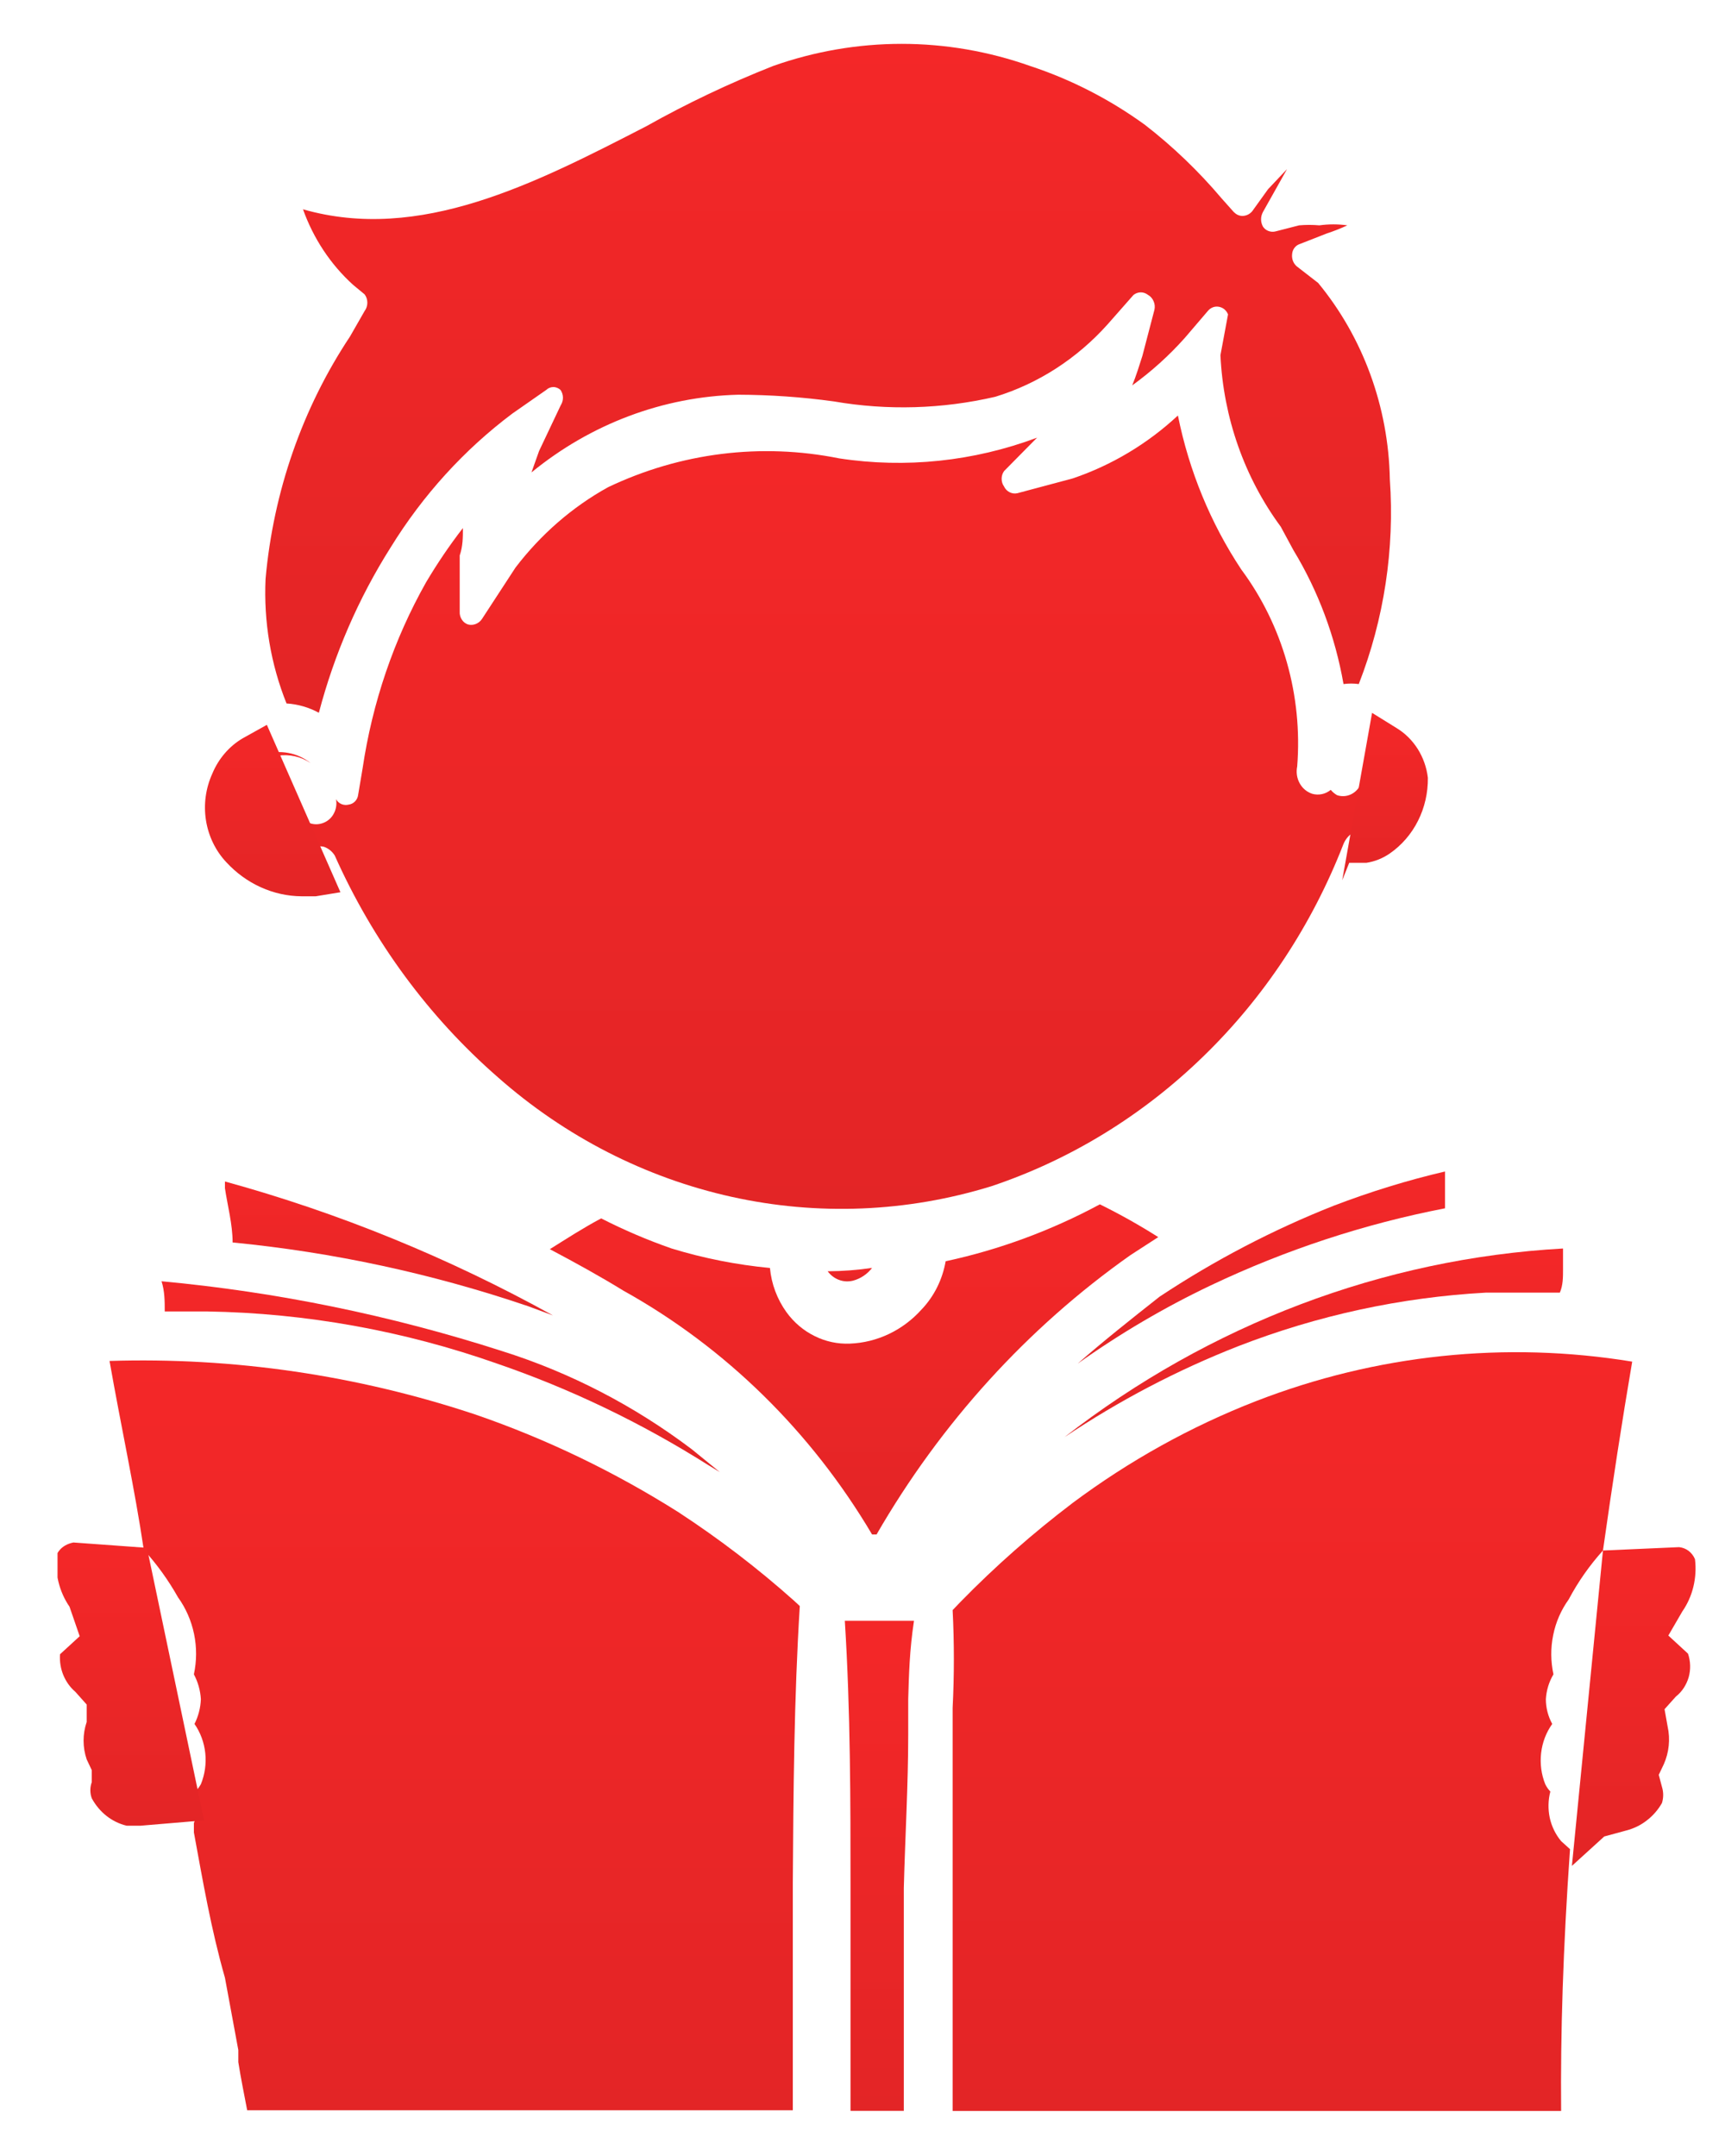 <svg width="20" height="25" viewBox="0 0 20 25" fill="none" xmlns="http://www.w3.org/2000/svg">
<g clip-path="url(#clip0_606_55335)">
<path d="M18.122 14.477V14.725C18.122 14.81 18.122 14.904 18.085 14.989C17.791 14.989 17.504 14.989 17.225 14.989C16.244 15.043 15.277 15.252 14.356 15.61C13.651 15.886 12.975 16.24 12.34 16.666C14.024 15.356 16.034 14.594 18.122 14.477Z" fill="url(#paint0_linear_606_55335)"/>
<path d="M15.466 13.98C15.887 13.819 16.317 13.686 16.754 13.584V14.011C15.818 14.192 14.907 14.492 14.039 14.904C13.501 15.16 12.984 15.464 12.495 15.812C12.804 15.541 13.12 15.292 13.444 15.036C14.082 14.613 14.76 14.259 15.466 13.98Z" fill="url(#paint1_linear_606_55335)"/>
<path d="M13.429 14.345L13.105 14.555C11.913 15.396 10.909 16.501 10.163 17.793H10.111C9.404 16.598 8.409 15.623 7.228 14.966C6.963 14.803 6.683 14.648 6.375 14.485C6.573 14.361 6.764 14.237 6.97 14.128C7.235 14.263 7.508 14.38 7.787 14.477C8.159 14.591 8.541 14.666 8.927 14.703C8.944 14.889 9.011 15.066 9.118 15.215C9.204 15.334 9.316 15.429 9.444 15.492C9.572 15.556 9.712 15.586 9.854 15.58C10.169 15.568 10.468 15.426 10.685 15.184C10.83 15.032 10.927 14.837 10.964 14.625C11.586 14.491 12.187 14.269 12.752 13.965C12.984 14.079 13.21 14.206 13.429 14.345Z" fill="url(#paint2_linear_606_55335)"/>
<path d="M10.53 19.702C10.53 19.842 10.53 19.982 10.53 20.114C10.53 20.704 10.494 21.302 10.479 21.892V22.505V22.762C10.479 23.321 10.479 23.903 10.479 24.477H9.861C9.861 24.097 9.861 23.701 9.861 23.352V23.173C9.861 22.894 9.861 22.614 9.861 22.342V21.853C9.861 20.906 9.861 19.842 9.795 18.794H9.964H10.288H10.597C10.545 19.136 10.538 19.423 10.53 19.702Z" fill="url(#paint3_linear_606_55335)"/>
<path d="M9.596 14.741C9.768 14.74 9.94 14.727 10.111 14.702C10.055 14.775 9.977 14.827 9.89 14.85C9.837 14.863 9.78 14.861 9.728 14.841C9.676 14.822 9.63 14.787 9.596 14.741Z" fill="url(#paint4_linear_606_55335)"/>
<path d="M4.058 3.902L4.227 3.607C4.248 3.579 4.259 3.545 4.259 3.51C4.259 3.474 4.248 3.44 4.227 3.413L4.095 3.304C3.834 3.068 3.634 2.766 3.513 2.427C4.867 2.815 6.198 2.131 7.493 1.464C7.968 1.197 8.46 0.964 8.964 0.765C9.931 0.423 10.976 0.423 11.943 0.765C12.417 0.921 12.866 1.151 13.275 1.448C13.599 1.699 13.897 1.985 14.165 2.302L14.304 2.458C14.318 2.472 14.334 2.484 14.351 2.492C14.369 2.5 14.388 2.504 14.407 2.504C14.428 2.503 14.449 2.498 14.468 2.489C14.487 2.48 14.504 2.466 14.518 2.45L14.702 2.194L14.922 1.961L14.643 2.458C14.629 2.484 14.621 2.513 14.621 2.543C14.621 2.573 14.629 2.602 14.643 2.628C14.659 2.652 14.682 2.67 14.708 2.679C14.735 2.689 14.763 2.69 14.79 2.683L15.062 2.613C15.14 2.606 15.219 2.606 15.297 2.613C15.405 2.598 15.514 2.598 15.621 2.613C15.544 2.649 15.466 2.68 15.386 2.706L15.069 2.83C15.045 2.838 15.024 2.853 15.008 2.874C14.992 2.895 14.983 2.92 14.981 2.947C14.978 2.973 14.981 2.999 14.99 3.024C14.999 3.048 15.014 3.07 15.033 3.087L15.283 3.281C15.804 3.913 16.098 4.718 16.114 5.556C16.171 6.366 16.047 7.18 15.754 7.932C15.695 7.924 15.636 7.924 15.577 7.932C15.48 7.379 15.283 6.852 14.996 6.379L14.849 6.107C14.428 5.536 14.184 4.842 14.15 4.119L14.238 3.646C14.229 3.622 14.214 3.602 14.195 3.586C14.177 3.571 14.154 3.561 14.131 3.557C14.107 3.553 14.083 3.555 14.061 3.564C14.038 3.573 14.018 3.588 14.003 3.607L13.738 3.917C13.554 4.124 13.349 4.308 13.127 4.469C13.172 4.36 13.208 4.243 13.245 4.127L13.385 3.591C13.392 3.558 13.389 3.524 13.375 3.493C13.362 3.462 13.34 3.436 13.311 3.42C13.287 3.401 13.257 3.39 13.227 3.39C13.196 3.39 13.166 3.401 13.142 3.42L12.841 3.762C12.485 4.159 12.036 4.449 11.539 4.601C10.925 4.743 10.291 4.762 9.67 4.655C9.302 4.604 8.931 4.578 8.559 4.577C7.689 4.599 6.849 4.915 6.162 5.478L6.25 5.23L6.5 4.702C6.517 4.675 6.527 4.644 6.527 4.612C6.527 4.58 6.517 4.549 6.5 4.523C6.477 4.501 6.447 4.488 6.415 4.488C6.384 4.488 6.354 4.501 6.331 4.523L5.941 4.795C5.382 5.214 4.903 5.741 4.529 6.348C4.157 6.936 3.876 7.584 3.697 8.265C3.581 8.202 3.453 8.165 3.322 8.157C3.139 7.701 3.056 7.207 3.079 6.713C3.169 5.702 3.506 4.733 4.058 3.902Z" fill="url(#paint5_linear_606_55335)"/>
<path d="M2.645 9.213C2.667 9.102 2.717 8.999 2.791 8.916C2.866 8.834 2.96 8.775 3.064 8.747C3.155 8.719 3.251 8.713 3.344 8.731C3.437 8.748 3.525 8.788 3.601 8.848C3.488 8.772 3.352 8.742 3.219 8.763C3.07 8.775 2.929 8.844 2.824 8.957C2.719 9.069 2.655 9.218 2.645 9.376C2.638 9.322 2.638 9.267 2.645 9.213Z" fill="url(#paint6_linear_606_55335)"/>
<path d="M5.771 12.49C4.969 11.79 4.324 10.913 3.881 9.92C3.851 9.872 3.807 9.837 3.756 9.819C3.729 9.812 3.701 9.812 3.675 9.819H3.609C3.553 9.843 3.508 9.888 3.482 9.946C3.456 10.003 3.452 10.068 3.469 10.129C3.218 10.121 2.98 10.01 2.807 9.819C2.705 9.709 2.647 9.561 2.645 9.407C2.649 9.459 2.668 9.507 2.699 9.547C2.731 9.586 2.774 9.613 2.822 9.625H2.873C2.921 9.627 2.968 9.612 3.006 9.582C3.045 9.552 3.073 9.51 3.086 9.462C3.099 9.422 3.123 9.388 3.155 9.363C3.186 9.338 3.224 9.324 3.263 9.322C3.303 9.316 3.343 9.323 3.379 9.342C3.414 9.362 3.443 9.393 3.462 9.43C3.49 9.483 3.535 9.524 3.589 9.544C3.643 9.564 3.703 9.562 3.756 9.539C3.806 9.518 3.847 9.48 3.872 9.43C3.898 9.38 3.906 9.323 3.896 9.267C3.91 9.293 3.933 9.313 3.959 9.324C3.986 9.335 4.015 9.337 4.043 9.33C4.071 9.326 4.097 9.313 4.117 9.292C4.137 9.271 4.15 9.243 4.153 9.213L4.204 8.91C4.317 8.148 4.566 7.415 4.94 6.752C5.07 6.533 5.212 6.323 5.367 6.123C5.367 6.231 5.367 6.332 5.33 6.441V7.093C5.328 7.126 5.337 7.157 5.354 7.184C5.371 7.211 5.396 7.231 5.426 7.241C5.455 7.249 5.487 7.247 5.515 7.236C5.544 7.225 5.569 7.205 5.587 7.179L5.977 6.581C6.271 6.196 6.636 5.878 7.051 5.649C7.89 5.249 8.825 5.133 9.729 5.315C10.501 5.433 11.289 5.35 12.024 5.075L11.641 5.463C11.623 5.488 11.613 5.52 11.613 5.552C11.613 5.584 11.623 5.616 11.641 5.641C11.655 5.671 11.678 5.694 11.706 5.708C11.734 5.722 11.765 5.726 11.796 5.719L12.436 5.548C12.886 5.396 13.302 5.148 13.657 4.818C13.786 5.46 14.036 6.067 14.392 6.604C14.873 7.252 15.104 8.067 15.04 8.887C15.026 8.954 15.036 9.024 15.069 9.083C15.101 9.142 15.154 9.185 15.216 9.205C15.253 9.215 15.291 9.216 15.328 9.208C15.365 9.2 15.399 9.183 15.429 9.159C15.45 9.184 15.475 9.205 15.503 9.221C15.555 9.238 15.611 9.235 15.661 9.212C15.711 9.189 15.751 9.148 15.775 9.097C15.775 9.05 15.827 9.019 15.878 9.034C15.909 9.036 15.939 9.047 15.964 9.066C15.989 9.086 16.008 9.112 16.018 9.143C16.031 9.197 16.062 9.244 16.105 9.277C16.148 9.31 16.201 9.325 16.253 9.322C16.219 9.411 16.169 9.493 16.106 9.562C16.072 9.609 16.029 9.649 15.981 9.679L15.908 9.632C15.844 9.609 15.774 9.612 15.713 9.641C15.651 9.67 15.603 9.722 15.576 9.788C15.212 10.724 14.658 11.564 13.952 12.249C13.247 12.935 12.408 13.449 11.494 13.755C10.515 14.057 9.481 14.099 8.483 13.878C7.485 13.657 6.553 13.181 5.771 12.49Z" fill="url(#paint7_linear_606_55335)"/>
<path d="M6.411 15.253L6.117 15.144C5.006 14.767 3.859 14.52 2.697 14.407C2.697 14.197 2.638 13.98 2.608 13.778V13.7C3.928 14.063 5.204 14.584 6.411 15.253Z" fill="url(#paint8_linear_606_55335)"/>
<path d="M5.816 15.665C6.606 15.913 7.352 16.299 8.022 16.806L8.346 17.07L8.206 16.985C7.436 16.499 6.617 16.105 5.764 15.812C4.68 15.43 3.546 15.226 2.403 15.207H1.91C1.91 15.09 1.91 14.974 1.873 14.857C3.21 14.981 4.532 15.252 5.816 15.665Z" fill="url(#paint9_linear_606_55335)"/>
<path d="M2.248 21.248V21.139C2.3 21.017 2.313 20.881 2.285 20.751C2.302 20.732 2.317 20.711 2.329 20.689C2.375 20.576 2.393 20.451 2.38 20.329C2.367 20.206 2.324 20.089 2.255 19.99C2.3 19.901 2.325 19.803 2.329 19.703C2.323 19.602 2.295 19.503 2.248 19.415C2.281 19.261 2.282 19.102 2.25 18.947C2.218 18.793 2.155 18.648 2.064 18.522C1.952 18.323 1.819 18.138 1.667 17.971C1.564 17.272 1.402 16.535 1.27 15.781C2.707 15.736 4.142 15.946 5.514 16.403C6.336 16.686 7.126 17.067 7.868 17.536C8.337 17.843 8.785 18.185 9.206 18.561L9.273 18.623C9.206 19.695 9.199 20.774 9.192 21.83V22.343C9.192 22.676 9.192 23.01 9.192 23.352C9.192 23.694 9.192 24.128 9.192 24.47H2.866C2.829 24.276 2.792 24.097 2.763 23.911V23.771L2.608 22.933C2.446 22.366 2.351 21.807 2.248 21.248Z" fill="url(#paint10_linear_606_55335)"/>
<path d="M18.585 17.979C18.431 18.15 18.297 18.34 18.188 18.546C18.1 18.668 18.038 18.809 18.008 18.96C17.977 19.11 17.979 19.266 18.011 19.415C17.959 19.502 17.929 19.601 17.923 19.703C17.923 19.804 17.949 19.903 17.997 19.99C17.926 20.089 17.882 20.205 17.868 20.328C17.854 20.451 17.87 20.575 17.916 20.689C17.931 20.72 17.951 20.749 17.975 20.774C17.949 20.873 17.947 20.978 17.968 21.078C17.99 21.178 18.035 21.271 18.1 21.349L18.203 21.442C18.122 22.599 18.092 23.577 18.1 24.478H11.045C11.045 23.911 11.045 23.344 11.045 22.785V21.97C11.045 21.403 11.045 20.836 11.045 20.27V19.804C11.064 19.426 11.064 19.048 11.045 18.67L11.134 18.577C11.54 18.161 11.976 17.777 12.436 17.428C13.092 16.938 13.807 16.541 14.562 16.247C15.955 15.706 17.456 15.548 18.924 15.789C18.806 16.48 18.695 17.203 18.585 17.979Z" fill="url(#paint11_linear_606_55335)"/>
<path d="M3.947 10.346L3.66 10.393H3.498C3.335 10.392 3.173 10.356 3.023 10.288C2.873 10.22 2.737 10.121 2.623 9.997C2.499 9.865 2.417 9.695 2.388 9.512C2.359 9.328 2.385 9.14 2.461 8.972C2.533 8.798 2.657 8.653 2.814 8.561L3.094 8.405" fill="url(#paint12_linear_606_55335)"/>
<path d="M2.366 21.108L1.63 21.17H1.468C1.384 21.15 1.304 21.111 1.234 21.056C1.165 21.001 1.107 20.932 1.064 20.852C1.042 20.792 1.042 20.725 1.064 20.665V20.526L1.005 20.401C0.957 20.261 0.957 20.107 1.005 19.967V19.765L0.873 19.617C0.812 19.565 0.765 19.498 0.734 19.423C0.703 19.347 0.69 19.265 0.696 19.182L0.924 18.973L0.806 18.631C0.686 18.456 0.633 18.24 0.659 18.026C0.659 18.026 0.696 17.917 0.851 17.886L1.704 17.948" fill="url(#paint13_linear_606_55335)"/>
<path d="M18.585 17.979L19.468 17.94C19.508 17.944 19.546 17.959 19.578 17.983C19.61 18.008 19.636 18.041 19.652 18.08C19.678 18.294 19.626 18.512 19.505 18.686L19.343 18.965L19.571 19.175C19.601 19.263 19.604 19.358 19.579 19.448C19.553 19.537 19.502 19.616 19.431 19.672L19.299 19.819L19.335 20.021C19.367 20.167 19.351 20.32 19.291 20.456L19.232 20.58L19.269 20.72C19.288 20.781 19.288 20.846 19.269 20.907C19.224 20.986 19.164 21.055 19.093 21.109C19.023 21.164 18.942 21.203 18.857 21.225L18.6 21.295L18.225 21.636" fill="url(#paint14_linear_606_55335)"/>
<path d="M15.908 8.266L16.195 8.444C16.293 8.504 16.376 8.587 16.439 8.687C16.501 8.787 16.541 8.9 16.555 9.019C16.557 9.192 16.518 9.364 16.441 9.517C16.364 9.671 16.251 9.801 16.114 9.896C16.032 9.953 15.939 9.99 15.841 10.005H15.643L15.562 10.207" fill="url(#paint15_linear_606_55335)"/>
</g>
<defs>
<linearGradient id="paint0_linear_606_55335" x1="15.231" y1="14.477" x2="15.231" y2="16.666" gradientUnits="userSpaceOnUse">
<stop stop-color="#F42728"/>
<stop offset="1" stop-color="#E32526"/>
</linearGradient>
<linearGradient id="paint1_linear_606_55335" x1="14.624" y1="13.584" x2="14.624" y2="15.812" gradientUnits="userSpaceOnUse">
<stop stop-color="#F42728"/>
<stop offset="1" stop-color="#E32526"/>
</linearGradient>
<linearGradient id="paint2_linear_606_55335" x1="9.902" y1="13.965" x2="9.902" y2="17.793" gradientUnits="userSpaceOnUse">
<stop stop-color="#F42728"/>
<stop offset="1" stop-color="#E32526"/>
</linearGradient>
<linearGradient id="paint3_linear_606_55335" x1="10.196" y1="18.794" x2="10.196" y2="24.477" gradientUnits="userSpaceOnUse">
<stop stop-color="#F42728"/>
<stop offset="1" stop-color="#E32526"/>
</linearGradient>
<linearGradient id="paint4_linear_606_55335" x1="9.854" y1="14.702" x2="9.854" y2="14.858" gradientUnits="userSpaceOnUse">
<stop stop-color="#F42728"/>
<stop offset="1" stop-color="#E32526"/>
</linearGradient>
<linearGradient id="paint5_linear_606_55335" x1="9.601" y1="0.509" x2="9.601" y2="8.265" gradientUnits="userSpaceOnUse">
<stop stop-color="#F42728"/>
<stop offset="1" stop-color="#E32526"/>
</linearGradient>
<linearGradient id="paint6_linear_606_55335" x1="3.121" y1="8.721" x2="3.121" y2="9.376" gradientUnits="userSpaceOnUse">
<stop stop-color="#F42728"/>
<stop offset="1" stop-color="#E32526"/>
</linearGradient>
<linearGradient id="paint7_linear_606_55335" x1="9.449" y1="4.818" x2="9.449" y2="14.017" gradientUnits="userSpaceOnUse">
<stop stop-color="#F42728"/>
<stop offset="1" stop-color="#E32526"/>
</linearGradient>
<linearGradient id="paint8_linear_606_55335" x1="4.51" y1="13.7" x2="4.51" y2="15.253" gradientUnits="userSpaceOnUse">
<stop stop-color="#F42728"/>
<stop offset="1" stop-color="#E32526"/>
</linearGradient>
<linearGradient id="paint9_linear_606_55335" x1="5.11" y1="14.857" x2="5.11" y2="17.07" gradientUnits="userSpaceOnUse">
<stop stop-color="#F42728"/>
<stop offset="1" stop-color="#E32526"/>
</linearGradient>
<linearGradient id="paint10_linear_606_55335" x1="5.271" y1="15.775" x2="5.271" y2="24.47" gradientUnits="userSpaceOnUse">
<stop stop-color="#F42728"/>
<stop offset="1" stop-color="#E32526"/>
</linearGradient>
<linearGradient id="paint11_linear_606_55335" x1="14.984" y1="15.68" x2="14.984" y2="24.478" gradientUnits="userSpaceOnUse">
<stop stop-color="#F42728"/>
<stop offset="1" stop-color="#E32526"/>
</linearGradient>
<linearGradient id="paint12_linear_606_55335" x1="3.162" y1="8.405" x2="3.162" y2="10.393" gradientUnits="userSpaceOnUse">
<stop stop-color="#F42728"/>
<stop offset="1" stop-color="#E32526"/>
</linearGradient>
<linearGradient id="paint13_linear_606_55335" x1="1.509" y1="17.886" x2="1.509" y2="21.17" gradientUnits="userSpaceOnUse">
<stop stop-color="#F42728"/>
<stop offset="1" stop-color="#E32526"/>
</linearGradient>
<linearGradient id="paint14_linear_606_55335" x1="18.942" y1="17.94" x2="18.942" y2="21.636" gradientUnits="userSpaceOnUse">
<stop stop-color="#F42728"/>
<stop offset="1" stop-color="#E32526"/>
</linearGradient>
<linearGradient id="paint15_linear_606_55335" x1="16.059" y1="8.266" x2="16.059" y2="10.207" gradientUnits="userSpaceOnUse">
<stop stop-color="#F42728"/>
<stop offset="1" stop-color="#E32526"/>
</linearGradient>
<clipPath id="clip0_606_55335">
<rect width="19" height="24" fill="white" transform="translate(0.667 0.501)"/>
</clipPath>
</defs>
</svg>
